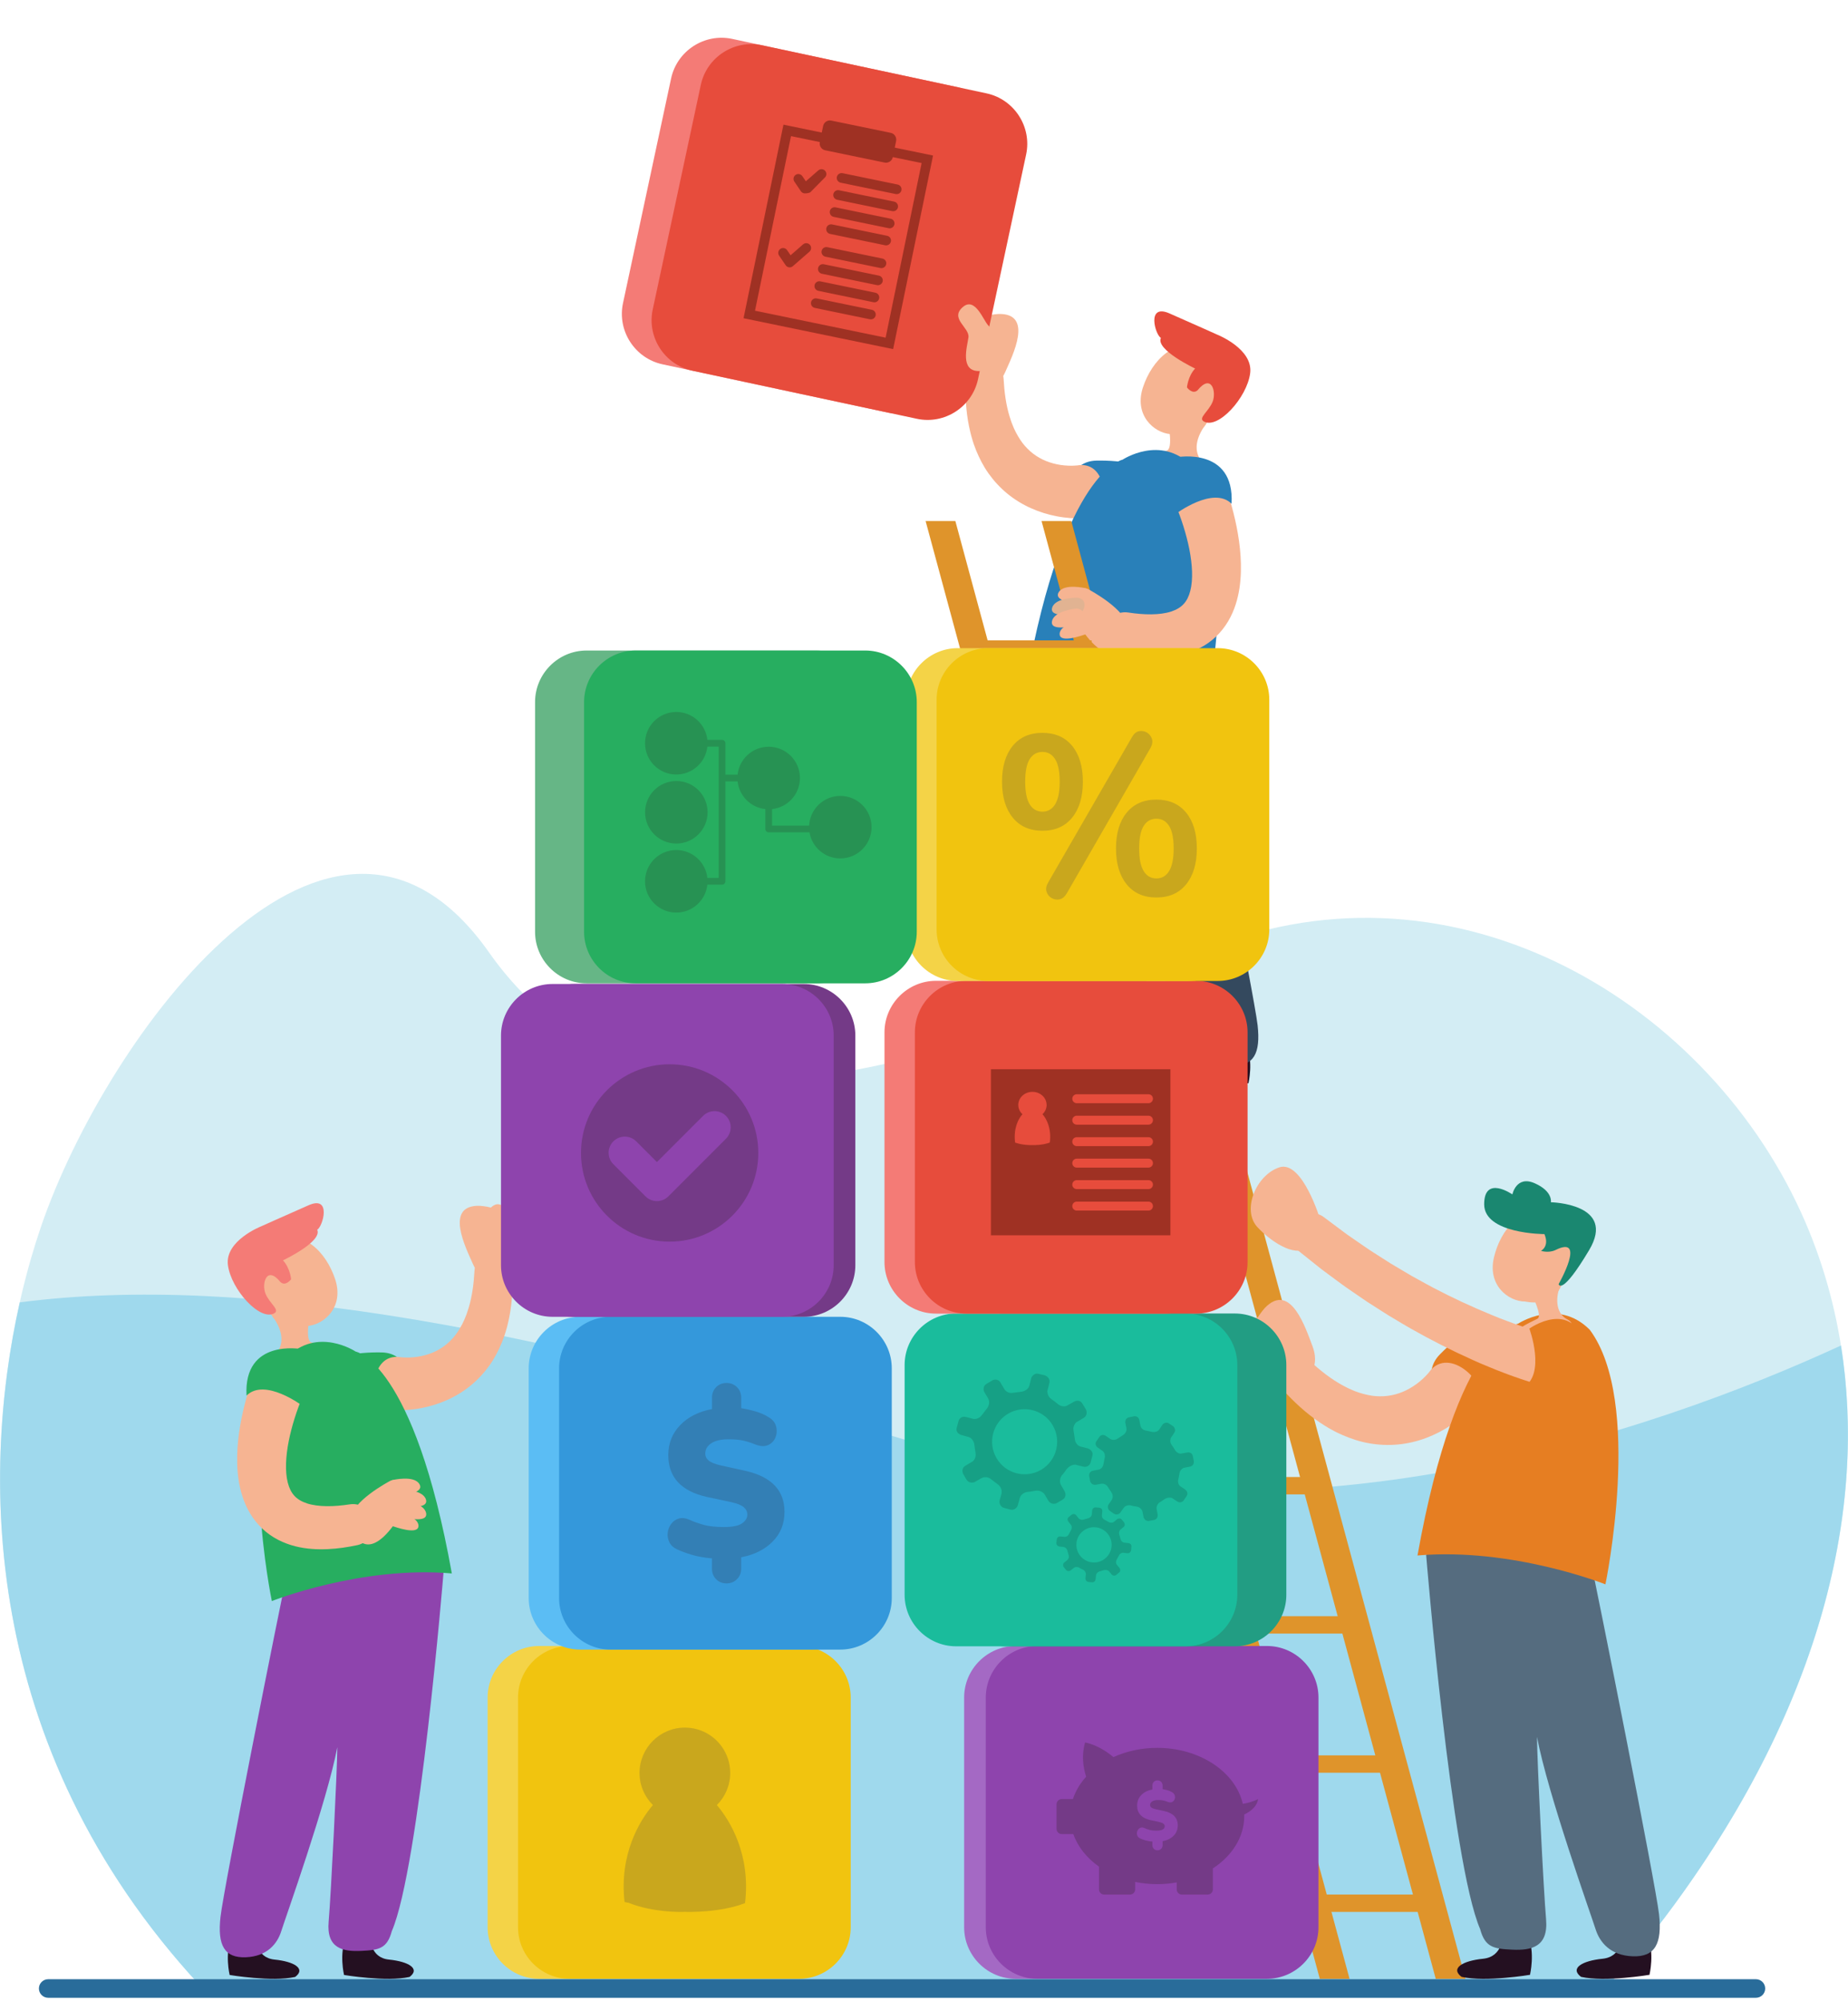 <!-- Generator: Adobe Illustrator 23.0.2, SVG Export Plug-In . SVG Version: 6.00 Build 0)  -->
<svg version="1.1" xmlns="http://www.w3.org/2000/svg" xmlns:xlink="http://www.w3.org/1999/xlink" x="0px" y="0px"
	 viewBox="30 0 796.96 862.52" >
<style type="text/css">
	.st0{fill:#D3EDF4;}
	.st1{fill:#9FD9ED;}
	.st2{fill:#4CA6D8;}
	.st3{fill:#DCEAF1;}
	.st4{fill:#2980B9;}
	.st5{fill:#296C9A;}
	.st6{fill:#16A085;}
	.st7{fill:#F6B492;}
	.st8{fill:#E1B392;}
	.st9{fill:#465252;}
	.st10{fill:#CB851D;}
	.st11{fill:#F39C12;}
	.st12{fill:#ECF0F1;}
	.st13{fill:#E2EAF1;}
	.st14{fill:#BF4133;}
	.st15{fill:#C06D21;}
	.st16{fill:#7E8484;}
	.st17{fill:#1ABC9C;}
	.st18{fill:#E74C3C;}
	.st19{fill:#9B59B6;}
	.st20{fill:#8E44AD;}
	.st21{fill:#CCD0D2;}
	.st22{fill:#31719C;}
	.st23{fill:#6D7B7B;}
	.st24{fill:#7F8C8D;}
	.st25{fill:#C0392B;}
	.st26{fill:#D3E2F0;}
	.st27{fill:#95A5A6;}
	.st28{fill:#C0CCCC;}
	.st29{fill:#34495E;}
	.st30{fill:#423751;}
	.st31{fill:#F4AE4A;}
	.st32{fill:#F1C40F;}
	.st33{fill:#C7DEEB;}
	.st34{fill:#3176A5;}
	.st35{fill:#E8E87D;}
	.st36{fill:#47BF78;}
	.st37{fill:#52DD8B;}
	.st38{fill:#279253;}
	.st39{fill:#D6AF09;}
	.st40{fill:#2ECC71;}
	.st41{fill:#40A362;}
	.st42{fill:#E2E6E8;}
	.st43{fill:#71BFE2;}
	.st44{fill:#D35400;}
	.st45{fill:#229D83;}
	.st46{fill:#241021;}
	.st47{fill:#BDC3C7;}
	.st48{fill:#216087;}
	.st49{fill:#556C7F;}
	.st50{fill:#E6B794;}
	.st51{fill:#283A4C;}
	.st52{fill:#374141;}
	.st53{fill:#1A8770;}
	.st54{fill:#218976;}
	.st55{fill:#CFDDE2;}
	.st56{fill:#758081;}
	.st57{fill:#EAF1F4;}
	.st58{fill:#7D8889;}
	.st59{fill:#CF7C66;}
	.st60{fill:#804A8F;}
	.st61{fill:#7D6DBC;}
	.st62{fill:#C9A71D;}
	.st63{fill:#E8E8E8;}
	.st64{fill:#B2B2B2;}
	.st65{fill:#999999;}
	.st66{opacity:0.8;fill:#EA1337;}
	.st67{opacity:0.5;fill:#EA1337;}
	.st68{fill:#FFFFFF;}
	.st69{fill:#A8A8A8;}
	.st70{fill:#BCBCBC;}
	.st71{fill:#B17DC9;}
	.st72{fill:#636363;}
	.st73{fill:#F9FBFB;}
	.st74{fill:#2ACE6E;}
	.st75{opacity:0.5;}
	.st76{fill:#221E1F;}
	.st77{fill:#C1C1C1;}
	.st78{fill:#27AE60;}
	.st79{fill:#F4D347;}
	.st80{fill:#3B6984;}
	.st81{fill:#506577;}
	.st82{fill:#E67E22;}
	.st83{fill:#3498DB;}
	.st84{fill:#2C81BA;}
	.st85{fill:#1F577A;}
	.st86{fill:#71A8D0;}
	.st87{fill:#36B29A;}
	.st88{fill:#A469C4;}
	.st89{fill:#AE4A1F;}
	.st90{opacity:0.15;}
	.st91{fill:#F4DD7D;}
	.st92{fill:#3B1932;}
	.st93{fill:#E4ECF4;}
	.st94{fill:#DF942B;}
	.st95{fill:#F47B76;}
	.st96{fill:#5BBDF4;}
	.st97{fill:#743A87;}
	.st98{fill:#66B686;}
	.st99{fill:#9F3123;}
	.st100{fill:#337FB5;}
</style>

<g>
	<path class="st0" d="M751.86,821.36c83.05-113.29,90.48-220.64,54.83-298.73c-42.58-93.26-153.3-157.87-260.74-111.61
		c-107.44,46.26-237.18,95.98-305.1-0.5c-67.92-96.47-165,35.97-193.15,118.24c-23.98,70.08-41.61,212.58,73.35,332.31h597.73
		C730.38,848.81,741.43,835.58,751.86,821.36z"/>
	<path class="st1" d="M121.05,861.07h597.73c11.6-12.26,22.65-25.48,33.08-39.71c64.2-87.58,83.2-171.6,72.06-241.31
		c-81.35,37.46-237.05,91.25-389.3,44.95c-170.05-51.71-297.47-76.35-396.09-63.55C21.38,637.52,21.86,757.77,121.05,861.07z"/>
	<path class="st5" d="M787.25,861.24H50.78c-2.21,0-4-1.79-4-4s1.79-4,4-4h736.47c2.21,0,4,1.79,4,4S789.46,861.24,787.25,861.24z"
		/>
	<g>
		<path class="st7" d="M533.62,181.75c0,0,2.63,11.96-0.63,12.57c-3.27,0.61-28.52,1.21-4.41,8.41c24.12,7.2,24.17,0.97,20.56-2.71
			c-3.61-3.67-4.55-8.86-0.09-15.78c3.24-4.08,3.85-8.37-5.25-11.07S531.6,176.24,533.62,181.75z"/>
		<path class="st4" d="M490.51,209.8c0,0,1.71-11.03,12.33-11.23c10.62-0.2,24.82,1.53,26.48,9.57c1.66,8.04-15.06,16.34-25.4,16.47
			C493.57,224.73,490.51,217.97,490.51,209.8z"/>
		<path class="st46" d="M557.51,450.95c-0.68,0-0.17,8.54-8.51,9.37c-8.34,0.84-13.62,3.9-8.85,7.48
			c10.04,2.21,28.26-0.85,28.26-0.85s2.21-9.36-0.85-16C561.76,445.67,557.51,450.95,557.51,450.95z"/>
		<path class="st46" d="M508.17,450.95c-0.68,0-0.17,8.54-8.51,9.37s-13.62,3.9-8.85,7.48c10.04,2.21,28.26-0.85,28.26-0.85
			s2.21-9.36-0.85-16C512.42,445.67,508.17,450.95,508.17,450.95z"/>
		<path class="st29" d="M476.17,293.58c0,0,10.38,126.9,22.29,154.47c2.04,7.49,5.45,8.17,13.28,8.51
			c7.83,0.34,14.98-1.02,13.96-12.6c-1.02-11.57-3.74-66.38-3.74-75.23c4.43,23.49,22.47,73.87,24.17,79.32
			c1.7,5.45,6.13,10.91,15.32,11.26c9.19,0.34,12.26-5.13,10.89-17.38s-25.53-133.79-29.28-150.81
			C512.08,270.01,476.17,293.58,476.17,293.58z"/>
		<path class="st7" d="M495.12,200.55c0.03,0,0.12-0.01,0.11-0.01l-0.04,0.01c-0.03,0.01-0.04,0.01-0.1,0.02l-0.31,0.05
			c-0.23,0.03-0.47,0.06-0.74,0.07c-0.51,0.04-1.06,0.07-1.61,0.08c-1.1,0.01-2.24-0.01-3.35-0.13c-2.25-0.19-4.43-0.67-6.49-1.35
			c-4.13-1.38-7.68-3.72-10.6-7.06c-1.47-1.66-2.71-3.64-3.84-5.76l-0.8-1.64c-0.27-0.55-0.47-1.15-0.71-1.72
			c-0.51-1.14-0.85-2.38-1.26-3.6c-1.52-4.95-2.26-10.44-2.56-16.05l-0.01-0.13c-0.24-4.51-4.09-7.97-8.6-7.73
			c-4.25,0.23-7.57,3.69-7.73,7.86c-0.25,6.6-0.01,13.38,1.41,20.3c0.39,1.73,0.73,3.46,1.28,5.2c0.27,0.87,0.49,1.74,0.81,2.6
			l0.97,2.59c1.42,3.43,3.13,6.84,5.41,10.02c2.26,3.17,4.98,6.12,8.07,8.65c3.09,2.53,6.53,4.63,10.13,6.24
			c3.6,1.61,7.35,2.79,11.14,3.5c1.9,0.38,3.81,0.62,5.76,0.78c0.97,0.08,1.95,0.13,2.97,0.15c0.5,0.01,1.02,0.01,1.55,0l0.83-0.03
			l0.47-0.03l0.25-0.02l0.39-0.04c6.3-0.77,8.7-6.26,7.93-12.56C505.06,204.51,501.42,199.78,495.12,200.55z"/>
		<path class="st4" d="M514.09,198.18c0,0-25.16,4.43-41.5,95.66c39.15-3.4,77.62,11.91,77.62,11.91s15.66-75.36-6.47-105.09
			C530.47,187.29,514.09,198.18,514.09,198.18z"/>
		<path class="st7" d="M460.63,135.35c0,0-9.7,0.45-13.11,5.33c-3.4,4.88-8.41,16.46-1.14,23.43c7.27,6.98,14.08,3.23,17.14-3.74
			C466.59,153.39,475.95,135.01,460.63,135.35z"/>
		<path class="st7" d="M534.78,187.15c0,0,11.03,3.75,15.83-5.22s12.58-27.93-0.7-32.37c-13.28-4.44-23.12,5.7-27.01,17.44
			S527.37,186.53,534.78,187.15z"/>
		<path class="st18" d="M545.39,158.87c0,0-17.14-8.1-14.75-13.21c-2.38-1.19-6.4-14.98,3.7-10.55s20.5,9.11,20.5,9.11
			s15.66,6.13,14.3,16.68c-1.36,10.55-13.96,24.45-20.09,20.73c-2.38-1.5,2.21-4.22,3.91-8.48c1.7-4.26-0.51-12.27-6.47-4.94
			c-2.21,2.05-4.6-1.18-4.6-1.18S542.25,162.29,545.39,158.87z"/>
		<polygon class="st94" points="662,853.07 649.17,853.07 479.17,224.61 492,224.61 		"/>
		<path class="st7" d="M536.92,217.58c0.02,0.04,0.12,0.27,0.19,0.43l0.23,0.55l0.47,1.15c0.31,0.78,0.62,1.58,0.91,2.38
			c0.59,1.61,1.15,3.24,1.66,4.88c1.03,3.28,1.89,6.58,2.54,9.85c0.64,3.26,1.05,6.49,1.15,9.55c0.1,3.05-0.13,5.94-0.75,8.34
			c-0.62,2.42-1.56,4.25-2.83,5.64c-1.26,1.4-3.05,2.5-5.46,3.3c-2.41,0.78-5.37,1.16-8.52,1.19c-3.15,0.04-6.5-0.26-9.89-0.78
			l-0.06-0.01c-4.88-0.75-9.45,2.59-10.21,7.47c-0.73,4.71,2.38,9.13,6.98,10.12c4.07,0.86,8.29,1.52,12.74,1.72
			c4.44,0.2,9.14,0,14.06-1.24c2.46-0.63,4.96-1.53,7.39-2.79c2.43-1.26,4.79-2.9,6.85-4.86c2.07-1.96,3.84-4.22,5.25-6.59
			c1.41-2.37,2.47-4.83,3.26-7.27c1.57-4.89,2.13-9.64,2.26-14.17c0.12-4.54-0.22-8.9-0.8-13.13c-0.59-4.23-1.42-8.34-2.45-12.38
			c-0.51-2.02-1.07-4.02-1.68-6.02c-0.3-1-0.62-2-0.96-3l-0.52-1.52l-0.28-0.78l-0.34-0.89l-0.38-1c-2.26-5.98-7.83-7.2-13.8-4.94
			s-10.1,7.14-7.84,13.11C536.34,216.47,536.63,217.07,536.92,217.58z"/>
		<path class="st4" d="M537.56,197.11c0,0,24.91-4.6,23.56,20.06c-7.85-7.84-24.1,4.39-24.1,4.39S519.59,208.06,537.56,197.11z"/>
		<g>
			<path class="st7" d="M499.44,254.08c0,0,17.14,9.04,16.65,16.61s-6.62,18.35-18.37,2.4C487.6,260.16,494.46,251.35,499.44,254.08
				z"/>
			<path class="st7" d="M498.18,253.59c0,0-9.39-2.28-11.67,1.82s8.36,4.85,10.58,5.11C499.31,260.78,502.9,255.34,498.18,253.59z"
				/>
			<path class="st8" d="M494.75,257.68c0,0-9.66-0.21-11,4.29c-1.34,4.49,9.21,2.94,11.43,2.71
				C497.41,264.46,499.75,258.38,494.75,257.68z"/>
			<path class="st7" d="M494.11,262.35c0,0-9.62,0.9-10.44,5.52c-0.82,4.62,9.48,1.86,11.67,1.38S499.15,262.46,494.11,262.35z"/>
			<path class="st7" d="M496.33,267.31c0,0-9.3,1.8-9.36,5.97c-0.05,4.18,9.62,0.67,11.69,0.02S501.3,266.89,496.33,267.31z"/>
		</g>
		<polygon class="st94" points="612,853.07 599.17,853.07 429.17,224.61 442,224.61 		"/>
		<rect x="594.76" y="816.74" class="st94" width="52.77" height="7.49"/>
		<rect x="578.6" y="756.74" class="st94" width="52.77" height="7.49"/>
		<rect x="561.99" y="696.74" class="st94" width="52.77" height="7.49"/>
		<rect x="545.88" y="636.74" class="st94" width="52.77" height="7.49"/>
		<rect x="530.26" y="576.74" class="st94" width="52.77" height="7.49"/>
		<rect x="514.69" y="516.74" class="st94" width="52.77" height="7.49"/>
		<rect x="497.69" y="456.07" class="st94" width="52.77" height="7.49"/>
		<rect x="481.46" y="396.07" class="st94" width="52.77" height="7.49"/>
		<rect x="463.99" y="336.07" class="st94" width="52.77" height="7.49"/>
		<rect x="447.99" y="276.07" class="st94" width="52.77" height="7.49"/>
	</g>
	<g>
		<path class="st79" d="M262.5,709.59h99.05c12.22,0,22.21,10,22.21,22.21v99.05c0,12.22-10,22.21-22.21,22.21H262.5
			c-12.22,0-22.21-10-22.21-22.21v-99.05C240.29,719.59,250.28,709.59,262.5,709.59z"/>
		<path class="st32" d="M275.61,709.59h99.05c12.22,0,22.21,10,22.21,22.21v99.05c0,12.22-10,22.21-22.21,22.21h-99.05
			c-12.22,0-22.21-10-22.21-22.21v-99.05C253.4,719.59,263.39,709.59,275.61,709.59z"/>
	</g>
	<g>
		<path class="st7" d="M163.82,566.21c0,0-2.63,11.96,0.63,12.57c3.27,0.61,28.52,1.21,4.41,8.41s-24.17,0.97-20.56-2.71
			c3.61-3.67,4.55-8.86,0.09-15.78c-3.24-4.08-3.85-8.37,5.25-11.07C162.74,554.93,165.84,560.71,163.82,566.21z"/>
		<path class="st78" d="M206.93,594.26c0,0-1.71-11.03-12.33-11.23c-10.62-0.2-24.82,1.53-26.48,9.57
			c-1.66,8.04,15.06,16.34,25.4,16.47C203.87,609.2,206.93,602.43,206.93,594.26z"/>
		<path class="st46" d="M139.93,835.41c0.68,0,0.17,8.54,8.51,9.37c8.34,0.84,13.62,3.9,8.85,7.48
			c-10.04,2.21-28.26-0.85-28.26-0.85s-2.21-9.36,0.85-16C135.67,830.14,139.93,835.41,139.93,835.41z"/>
		<path class="st46" d="M189.27,835.41c0.68,0,0.17,8.54,8.51,9.37c8.34,0.84,13.62,3.9,8.85,7.48
			c-10.04,2.21-28.26-0.85-28.26-0.85s-2.21-9.36,0.85-16C185.01,830.14,189.27,835.41,189.27,835.41z"/>
		<path class="st20" d="M221.26,678.05c0,0-10.38,126.9-22.29,154.47c-2.04,7.49-5.45,8.17-13.28,8.51
			c-7.83,0.34-14.98-1.02-13.96-12.6c1.02-11.57,3.74-66.38,3.74-75.23c-4.43,23.49-22.47,73.87-24.17,79.32
			c-1.7,5.45-6.13,10.91-15.32,11.26c-9.19,0.34-12.26-5.13-10.89-17.38c1.36-12.26,25.53-133.79,29.28-150.81
			C185.35,654.48,221.26,678.05,221.26,678.05z"/>
		<path class="st7" d="M202.32,585.02c-0.03,0-0.12-0.01-0.11-0.01l0.04,0.01c0.03,0.01,0.04,0.01,0.1,0.02l0.31,0.04
			c0.23,0.03,0.47,0.06,0.74,0.07c0.51,0.04,1.06,0.07,1.61,0.08c1.1,0.01,2.24-0.01,3.35-0.13c2.25-0.19,4.43-0.67,6.49-1.35
			c4.13-1.38,7.68-3.72,10.6-7.06c1.47-1.66,2.71-3.64,3.84-5.76l0.8-1.64c0.27-0.55,0.47-1.15,0.71-1.72
			c0.51-1.14,0.85-2.38,1.26-3.6c1.52-4.95,2.26-10.44,2.56-16.05l0.01-0.13c0.24-4.51,4.09-7.97,8.6-7.73
			c4.25,0.23,7.57,3.69,7.73,7.86c0.25,6.6,0.01,13.38-1.41,20.3c-0.39,1.73-0.73,3.46-1.28,5.2c-0.27,0.87-0.49,1.74-0.81,2.6
			l-0.97,2.59c-1.42,3.43-3.13,6.84-5.41,10.02c-2.26,3.17-4.98,6.12-8.07,8.65c-3.09,2.53-6.53,4.63-10.13,6.24
			c-3.6,1.61-7.35,2.79-11.14,3.5c-1.9,0.38-3.81,0.62-5.76,0.78c-0.97,0.08-1.95,0.13-2.97,0.15c-0.5,0.01-1.02,0.01-1.55,0
			l-0.83-0.03l-0.47-0.03l-0.25-0.02l-0.39-0.04c-6.3-0.77-8.7-6.26-7.93-12.56C192.38,588.98,196.02,584.25,202.32,585.02z"/>
		<path class="st78" d="M183.35,582.65c0,0,25.16,4.43,41.5,95.66c-39.15-3.4-77.62,11.91-77.62,11.91s-15.66-75.36,6.47-105.09
			C166.97,571.75,183.35,582.65,183.35,582.65z"/>
		<path class="st7" d="M160.51,602.05c-0.02,0.04-0.12,0.27-0.19,0.43l-0.23,0.55l-0.47,1.15c-0.31,0.78-0.62,1.58-0.91,2.38
			c-0.59,1.61-1.15,3.24-1.66,4.88c-1.03,3.28-1.89,6.58-2.54,9.85c-0.64,3.26-1.05,6.49-1.15,9.55c-0.1,3.05,0.13,5.94,0.75,8.34
			c0.62,2.42,1.56,4.25,2.83,5.64c1.26,1.4,3.05,2.5,5.46,3.3c2.41,0.78,5.37,1.16,8.52,1.19c3.15,0.04,6.5-0.26,9.89-0.78
			l0.06-0.01c4.88-0.75,9.45,2.59,10.21,7.47c0.73,4.71-2.38,9.13-6.98,10.12c-4.07,0.86-8.29,1.52-12.74,1.72
			c-4.44,0.2-9.14,0-14.06-1.24c-2.46-0.63-4.96-1.53-7.39-2.79c-2.43-1.26-4.79-2.9-6.85-4.86c-2.07-1.96-3.84-4.22-5.25-6.59
			c-1.41-2.37-2.47-4.83-3.26-7.27c-1.57-4.89-2.13-9.64-2.26-14.17c-0.12-4.54,0.22-8.9,0.8-13.13c0.59-4.23,1.42-8.34,2.45-12.38
			c0.51-2.02,1.07-4.02,1.68-6.02c0.3-1,0.62-2,0.96-3l0.52-1.52l0.28-0.78l0.34-0.89l0.38-1c2.26-5.98,7.83-7.2,13.8-4.94
			c5.98,2.26,10.1,7.14,7.84,13.11C161.09,600.94,160.8,601.54,160.51,602.05z"/>
		<path class="st78" d="M159.88,581.58c0,0-24.91-4.6-23.56,20.06c7.85-7.84,24.1,4.39,24.1,4.39S177.84,592.53,159.88,581.58z"/>
		<path class="st7" d="M236.81,519.82c0,0,9.7,0.45,13.11,5.33c3.4,4.88,8.41,16.46,1.14,23.43c-7.27,6.98-14.08,3.23-17.14-3.74
			S221.49,519.48,236.81,519.82z"/>
		<g>
			<g>
				<path class="st7" d="M198,638.55c0,0-17.14,9.04-16.65,16.61c0.49,7.57,6.62,18.35,18.37,2.4
					C209.83,644.63,202.98,635.82,198,638.55z"/>
				<path class="st7" d="M199.26,638.06c0,0,9.39-2.28,11.67,1.82c2.28,4.1-8.36,4.85-10.58,5.11
					C198.13,645.25,194.54,639.81,199.26,638.06z"/>
				<path class="st7" d="M202.69,642.15c0,0,9.66-0.21,11,4.29c1.34,4.49-9.21,2.94-11.43,2.71
					C200.03,648.93,197.69,642.85,202.69,642.15z"/>
				<path class="st7" d="M203.33,646.81c0,0,9.62,0.9,10.44,5.52s-9.48,1.86-11.67,1.38C199.91,653.24,198.29,646.93,203.33,646.81z
					"/>
				<path class="st7" d="M201.11,651.77c0,0,9.3,1.8,9.36,5.97s-9.62,0.67-11.69,0.02C196.71,657.12,196.14,651.36,201.11,651.77z"
					/>
			</g>
		</g>
		<path class="st7" d="M162.66,571.62c0,0-11.03,3.75-15.83-5.22c-4.8-8.97-12.58-27.93,0.7-32.37c13.28-4.44,23.12,5.7,27.01,17.44
			C178.44,563.21,170.07,571,162.66,571.62z"/>
		<path class="st95" d="M152.04,543.34c0,0,17.14-8.1,14.75-13.21c2.38-1.19,6.4-14.98-3.7-10.55s-20.5,9.11-20.5,9.11
			s-15.66,6.13-14.3,16.68c1.36,10.55,13.96,24.45,20.09,20.73c2.38-1.5-2.21-4.22-3.91-8.48s0.51-12.27,6.47-4.94
			c2.21,2.05,4.6-1.18,4.6-1.18S155.18,546.76,152.04,543.34z"/>
		<path class="st7" d="M236.47,528.1c2.01-2.14,5.56-12.2,10.73-7.88c6.06,5.07-2.96,8.92-2.3,13.24c0.66,4.32,3.6,14.38-4.41,14.46
			C232.49,548,229.17,535.85,236.47,528.1z"/>
	</g>
	<g>
		<g>
			<path class="st82" d="M650,601.32c0,0-6.82-9.45,0.92-17.4c7.75-7.94,19.57-17.07,26.7-12.31c7.13,4.76,0.79,23.2-6.8,30.88
				C663.23,610.17,655.99,607.39,650,601.32z"/>
			<path class="st7" d="M646.64,591.07c0.02-0.03,0.08-0.09,0.08-0.08l-0.02,0.04c-0.02,0.03-0.02,0.04-0.06,0.09l-0.2,0.26
				c-0.15,0.19-0.31,0.39-0.49,0.6c-0.35,0.41-0.74,0.83-1.14,1.24c-0.81,0.82-1.67,1.63-2.58,2.37c-1.81,1.51-3.78,2.75-5.81,3.76
				c-4.08,2-8.44,2.87-13.06,2.53c-2.31-0.16-4.68-0.72-7.08-1.46l-1.8-0.63c-0.6-0.21-1.19-0.51-1.79-0.76
				c-1.21-0.47-2.38-1.15-3.58-1.76c-4.76-2.56-9.34-6.1-13.68-10.05l-0.1-0.09c-3.49-3.17-8.89-2.92-12.06,0.56
				c-2.99,3.28-2.91,8.29,0.02,11.51c4.66,5.08,9.81,9.95,15.94,14.06c1.56,1,3.08,2.04,4.77,2.92c0.83,0.45,1.64,0.93,2.51,1.34
				l2.62,1.21c3.57,1.51,7.35,2.79,11.37,3.48c4.01,0.7,8.19,0.9,12.34,0.51c4.15-0.38,8.25-1.35,12.11-2.79
				c3.86-1.45,7.5-3.32,10.85-5.58c1.69-1.11,3.29-2.34,4.86-3.65c0.78-0.66,1.55-1.34,2.32-2.07c0.38-0.36,0.77-0.74,1.16-1.14
				l0.6-0.63l0.33-0.36l0.17-0.19l0.26-0.31c4.12-5.2,1.87-11.03-3.33-15.15S650.76,585.87,646.64,591.07z"/>
			<path class="st7" d="M575.5,563.82c0,0-6.88,7.45-5.83,13.58c1.05,6.12,5.82,18.4,16.34,18.25c10.52-0.15,12.84-7.92,9.99-15.36
				S586.63,552.33,575.5,563.82z"/>
			<path class="st7" d="M581.82,569.73c-3.06-0.11-13.08-4.99-13.75,2.02c-0.79,8.22,8.75,4.46,11.43,8.15
				c2.68,3.7,7.87,13.33,13.88,7.51S592.94,570.13,581.82,569.73z"/>
		</g>
		<path class="st46" d="M729.97,834.63c-0.71,0-0.18,8.91-8.89,9.79c-8.71,0.88-14.22,4.07-9.24,7.81
			c10.49,2.31,29.51-0.89,29.51-0.89s2.31-9.78-0.89-16.71C734.41,829.12,729.97,834.63,729.97,834.63z"/>
		<path class="st46" d="M678.44,834.63c-0.71,0-0.18,8.91-8.89,9.79c-8.71,0.88-14.22,4.07-9.24,7.81
			c10.49,2.31,29.51-0.89,29.51-0.89s2.31-9.78-0.89-16.71C682.89,829.12,678.44,834.63,678.44,834.63z"/>
		<path class="st49" d="M645.03,670.3c0,0,10.84,132.52,23.28,161.31c2.13,7.82,5.69,8.53,13.86,8.89
			c8.18,0.36,15.64-1.07,14.58-13.15c-1.07-12.09-3.91-69.32-3.91-78.57c4.62,24.53,23.46,77.14,25.24,82.83s6.4,11.4,16,11.75
			c9.6,0.36,12.8-5.35,11.38-18.15s-26.66-139.71-30.57-157.49C682.53,645.68,645.03,670.3,645.03,670.3z"/>
		<path class="st82" d="M684.63,570.67c0,0-26.27,4.62-43.33,99.9c40.88-3.55,81.05,12.44,81.05,12.44s16.35-78.7-6.75-109.74
			C701.73,559.3,684.63,570.67,684.63,570.67z"/>
		<path class="st7" d="M690.71,558.35c0,0,4.54,8.89,2.38,10.12c-2.16,1.24-16.29,6.96-1.09,6.34c18.6-0.76,17.15-4.33,13.76-6.12
			c-3.39-1.79-5.17-6.16-3.63-12.28c1.34-3.75,0.78-7.02-6.24-6.77C688.86,549.89,688.02,554.84,690.71,558.35z"/>
		<path class="st7" d="M687.83,561.09c0,0,11.3,2.81,15.33-6.53c4.03-9.34,10.19-28.89-3.42-32.2
			c-13.61-3.31-22.56,7.62-25.45,19.64C671.4,554.02,680.4,561.09,687.83,561.09z"/>
		<path class="st53" d="M696.04,532.02c0,0-25.95-0.02-25.98-12.82c-0.03-12.79,12.16-4.29,12.16-4.29s1.69-8.31,9.63-4.81
			c7.94,3.5,6.98,8.19,6.98,8.19s28.48,0.54,16.48,20.66c-12,20.12-13.14,14.63-13.14,14.63s12.3-21.57-1.54-14.61
			c-2.9,1.29-6.07,0.27-6.07,0.27S698.33,537.37,696.04,532.02z"/>
		<path class="st7" d="M693.64,596.89c-0.86-0.22-1.42-0.39-2.09-0.59c-0.67-0.19-1.26-0.38-1.89-0.58
			c-1.26-0.38-2.46-0.79-3.67-1.2c-1.22-0.4-2.41-0.83-3.6-1.26c-1.19-0.43-2.39-0.84-3.55-1.31c-2.35-0.9-4.7-1.8-6.99-2.78
			l-3.46-1.44l-3.42-1.52c-9.1-4.08-17.96-8.58-26.58-13.47c-2.16-1.21-4.27-2.51-6.4-3.77l-3.19-1.9l-3.13-1.99l-6.25-3.99
			l-6.11-4.19c-4.12-2.74-8.01-5.78-12-8.69c-2.01-1.44-3.88-3.05-5.83-4.57l-5.78-4.62c-3.92-3.14-2.73-7.57,0.41-11.49
			c3.07-3.84,6.78-5.81,10.69-2.9l0.29,0.22l5.62,4.19c1.89,1.37,3.7,2.84,5.65,4.13c3.86,2.62,7.62,5.38,11.6,7.83l5.89,3.76
			l6.01,3.56l3.01,1.78l3.06,1.68c2.04,1.11,4.06,2.27,6.12,3.34c8.23,4.32,16.65,8.24,25.2,11.74l3.21,1.31l3.23,1.22
			c2.15,0.84,4.31,1.58,6.47,2.33c1.08,0.39,2.16,0.72,3.24,1.07c1.08,0.35,2.16,0.7,3.24,1.01c1.08,0.32,2.16,0.65,3.21,0.93
			c0.52,0.14,1.08,0.3,1.57,0.42l1.39,0.34l0.23,0.06c5.9,1.45,7.67,6.13,6.22,12.03c-1.45,5.9-5.58,10.79-11.48,9.33L693.64,596.89
			z"/>
		<path class="st82" d="M713.85,580.62c0,0-2.84,26.3-27.12,17.57c10.19-5.51,2.82-25.43,2.82-25.43S708.26,559.37,713.85,580.62z"
			/>
		<path class="st7" d="M599.53,526.32c0,0-7.81-26.48-17.89-23.05s-16.19,18.51-9.32,25.81c6.87,7.3,17.69,13.59,22.26,7.91
			C599.15,531.31,599.53,526.32,599.53,526.32z"/>
	</g>
	<g>
		<path class="st88" d="M468,709.59h99.05c12.22,0,22.21,10,22.21,22.21v99.05c0,12.22-10,22.21-22.21,22.21H468
			c-12.22,0-22.21-10-22.21-22.21v-99.05C445.79,719.59,455.78,709.59,468,709.59z"/>
		<path class="st20" d="M477.34,709.59h99.05c12.22,0,22.21,10,22.21,22.21v99.05c0,12.22-10,22.21-22.21,22.21h-99.05
			c-12.22,0-22.21-10-22.21-22.21v-99.05C455.13,719.59,465.12,709.59,477.34,709.59z"/>
	</g>
	<g>
		<path class="st45" d="M562.53,566.25h-99.05c-12.22,0-22.21,10-22.21,22.21v99.05c0,12.22,10,22.21,22.21,22.21h99.05
			c12.22,0,22.21-10,22.21-22.21v-99.05C584.74,576.24,574.74,566.25,562.53,566.25z"/>
		<path class="st17" d="M541.38,566.25h-99.05c-12.22,0-22.21,10-22.21,22.21l0,99.05c0,12.22,10,22.21,22.21,22.21h99.05
			c12.22,0,22.21-10,22.21-22.21v-99.05C563.59,576.24,553.6,566.25,541.38,566.25z"/>
	</g>
	<g>
		<path class="st96" d="M280.21,567.67h99.05c12.22,0,22.21,10,22.21,22.21v99.05c0,12.22-10,22.21-22.21,22.21h-99.05
			c-12.22,0-22.21-10-22.21-22.21v-99.05C257.99,577.67,267.99,567.67,280.21,567.67z"/>
		<path class="st83" d="M293.32,567.67h99.05c12.22,0,22.21,10,22.21,22.21v99.05c0,12.22-10,22.21-22.21,22.21h-99.05
			c-12.22,0-22.21-10-22.21-22.21v-99.05C271.1,577.67,281.1,567.67,293.32,567.67z"/>
	</g>
	<g>
		<path class="st95" d="M433.65,422.83h99.05c12.22,0,22.21,10,22.21,22.21v99.05c0,12.22-10,22.21-22.21,22.21h-99.05
			c-12.22,0-22.21-10-22.21-22.21v-99.05C411.44,432.83,421.43,422.83,433.65,422.83z"/>
		<path class="st18" d="M446.76,422.83h99.05c12.22,0,22.21,10,22.21,22.21v99.05c0,12.22-10,22.21-22.21,22.21h-99.05
			c-12.22,0-22.21-10-22.21-22.21v-99.05C424.55,432.83,434.54,422.83,446.76,422.83z"/>
	</g>
	<g>
		<path class="st97" d="M376.66,424.2h-99.05c-12.22,0-22.21,10-22.21,22.21v99.05c0,12.22,10,22.21,22.21,22.21h99.05
			c12.22,0,22.21-10,22.21-22.21v-99.05C398.87,434.19,388.88,424.2,376.66,424.2z"/>
		<path class="st20" d="M367.32,424.2h-99.05c-12.22,0-22.21,10-22.21,22.21v99.05c0,12.22,10,22.21,22.21,22.21h99.05
			c12.22,0,22.21-10,22.21-22.21v-99.05C389.53,434.19,379.54,424.2,367.32,424.2z"/>
	</g>
	<g>
		<path class="st79" d="M443.02,279.42h99.05c12.22,0,22.21,10,22.21,22.21v99.05c0,12.22-10,22.21-22.21,22.21h-99.05
			c-12.22,0-22.21-10-22.21-22.21v-99.05C420.81,289.42,430.8,279.42,443.02,279.42z"/>
		<path class="st32" d="M456.13,279.42h99.05c12.22,0,22.21,10,22.21,22.21v99.05c0,12.22-10,22.21-22.21,22.21h-99.05
			c-12.22,0-22.21-10-22.21-22.21v-99.05C433.92,289.42,443.91,279.42,456.13,279.42z"/>
	</g>
	<g>
		<path class="st98" d="M282.96,423.91h99.05c12.22,0,22.21-10,22.21-22.21v-99.05c0-12.22-10-22.21-22.21-22.21h-99.05
			c-12.22,0-22.21,10-22.21,22.21v99.05C260.74,413.92,270.74,423.91,282.96,423.91z"/>
		<path class="st78" d="M304.1,423.91h99.05c12.22,0,22.21-10,22.21-22.21v-99.05c0-12.22-10-22.21-22.21-22.21H304.1
			c-12.22,0-22.21,10-22.21,22.21v99.05C281.89,413.92,291.89,423.91,304.1,423.91z"/>
	</g>
	<g>
		<path class="st95" d="M345.78,16.77l96.85,20.74c11.95,2.56,19.63,14.43,17.07,26.37l-20.74,96.85
			c-2.56,11.95-14.43,19.63-26.37,17.07l-96.85-20.74c-11.95-2.56-19.63-14.43-17.07-26.37l20.74-96.85
			C321.97,21.89,333.83,14.21,345.78,16.77z"/>
		<path class="st18" d="M358.6,19.51l96.85,20.74c11.95,2.56,19.63,14.43,17.07,26.37l-20.74,96.85
			c-2.56,11.95-14.43,19.63-26.37,17.07l-96.85-20.74c-11.95-2.56-19.63-14.43-17.07-26.37l20.74-96.85
			C334.79,24.64,346.65,16.95,358.6,19.51z"/>
	</g>
	<path class="st7" d="M456.07,140.15c-2.01-2.14-5.56-12.2-10.73-7.88c-6.06,5.07,2.96,8.92,2.3,13.24
		c-0.66,4.32-3.6,14.38,4.41,14.46C460.05,160.05,463.37,147.9,456.07,140.15z"/>
	<path class="st97" d="M318.79,458.81c-21.11,0-38.23,17.12-38.23,38.23s17.12,38.23,38.23,38.23c21.11,0,38.23-17.12,38.23-38.23
		S339.91,458.81,318.79,458.81z M343.07,490.91l-24.84,24.84c-2.72,2.72-7.14,2.72-9.86,0l-13.86-13.86c-2.72-2.72-2.72-7.14,0-9.86
		c2.72-2.72,7.14-2.72,9.86,0l8.93,8.93l19.91-19.91c2.72-2.72,7.14-2.72,9.86,0C345.8,483.77,345.8,488.18,343.07,490.91z"/>
	<g>
		<g>
			<path class="st6" d="M544.86,629.93c0,0-0.1-0.5-0.46-2.24c-0.36-1.75-2.14-1.56-2.14-1.56s-1.98,0.33-2.92,0.5
				c-0.94,0.16-2.08-0.67-2.4-1.19c-0.58-1-1.3-2.04-1.74-2.66c-0.88-1.26-0.32-2.81-0.32-2.81s1.11-1.62,1.53-2.31
				c1.06-1.56-0.53-2.84-0.53-2.84s-1.22-0.78-1.84-1.21c-1.37-0.89-2.65,0.47-2.65,0.47s-0.66,1.03-1.51,2.26
				c-0.91,1.28-2.88,0.99-2.88,0.99c-0.36-0.07-2.12-0.49-3.34-0.73c-1.5-0.44-1.83-1.91-1.83-1.91s-0.35-1.9-0.5-2.58
				c-0.42-1.78-2.17-1.56-2.17-1.56s-1.41,0.27-2.25,0.45c-1.86,0.4-1.62,2.23-1.62,2.23s0.22,1.21,0.48,2.4
				c0.27,1.55-0.74,2.52-1.21,2.88c-0.47,0.36-1.71,1.07-2.52,1.64c-1.27,0.92-2.69,0.52-3.06,0.29c-0.36-0.23-1.53-1.04-2.1-1.42
				c-1.46-0.94-2.49,0.03-2.71,0.36c-0.22,0.33-0.86,1.24-1.47,2.14c-0.66,1.14,0.27,2.2,0.57,2.41c0.38,0.32,1.47,1.03,2.24,1.58
				c1.24,0.94,0.97,2.68,0.97,2.68s-0.35,1.55-0.61,3.03c-0.33,1.89-1.87,2.29-1.87,2.29s-0.84,0.16-2.68,0.53
				c-1.83,0.37-1.61,2.24-1.61,2.24s0.19,0.98,0.41,2.19c0.49,1.84,2.34,1.63,2.34,1.63s0.79-0.15,2.3-0.43
				c1.52-0.28,2.52,0.63,2.86,1.11c0.34,0.51,1.06,1.67,1.73,2.64c0.91,1.49,0.37,2.63,0.23,2.93c-0.11,0.34-0.81,1.21-1.44,2.14
				c-0.85,1.25,0.04,2.46,0.18,2.59c0.22,0.2,1.08,0.83,2.05,1.46c1.35,0.9,2.58-0.15,2.72-0.37c0.23-0.29,1.09-1.55,1.58-2.22
				c0.8-1.09,2.4-1.1,2.75-1.01c0.43,0.13,1.96,0.47,3.09,0.61c1.61,0.41,2.15,1.89,2.15,1.89s0.28,1.38,0.51,2.62
				c0.49,1.75,2.17,1.64,2.17,1.64s0.83-0.15,2.33-0.44c1.89-0.39,1.57-2.4,1.57-2.4s-0.33-1.7-0.46-2.49
				c-0.18-1.28,0.89-2.41,1.17-2.61c0.15-0.05,1.39-0.79,2.23-1.45c1.81-1.17,3.33-0.48,3.33-0.48s1.01,0.69,2.08,1.39
				c1.65,1.13,2.78-0.26,2.78-0.26s0.94-1.36,1.43-2.11c0.91-1.49-0.65-2.68-0.65-2.68s-1.22-0.81-2.11-1.43
				c-1.1-0.76-1.02-2.34-0.97-2.57c0.08-0.29,0.48-2.22,0.63-3.2c0.25-1.52,1.73-2.17,1.73-2.17s0.96-0.19,2.79-0.54
				C545.05,631.87,544.86,629.93,544.86,629.93z"/>
			<path class="st6" d="M498.34,607.67c0,0-0.34-0.58-1.55-2.57c-1.21-2-3.32-0.99-3.32-0.99s-2.29,1.28-3.38,1.89
				c-1.1,0.61-2.86,0.09-3.49-0.41c-1.15-0.98-2.5-1.95-3.31-2.52c-1.64-1.17-1.63-3.34-1.63-3.34s0.67-2.49,0.87-3.52
				c0.62-2.4-1.9-3.28-1.9-3.28s-1.85-0.43-2.81-0.68c-2.09-0.5-3.07,1.74-3.07,1.74s-0.36,1.57-0.87,3.46
				c-0.56,1.99-3.13,2.49-3.13,2.49c-0.47,0.08-2.83,0.33-4.45,0.56c-2.05,0.13-3.11-1.56-3.11-1.56s-1.27-2.18-1.75-2.96
				c-1.3-2.01-3.37-0.97-3.37-0.97s-1.63,0.96-2.59,1.55c-2.12,1.31-1.03,3.47-1.03,3.47s0.8,1.4,1.64,2.75
				c1.01,1.8,0.19,3.43-0.23,4.09c-0.43,0.66-1.64,2.07-2.4,3.13c-1.16,1.7-3.1,1.83-3.65,1.7c-0.55-0.13-2.34-0.6-3.22-0.83
				c-2.22-0.52-3.06,1.13-3.19,1.63c-0.13,0.51-0.52,1.91-0.88,3.3c-0.31,1.7,1.3,2.59,1.77,2.73c0.61,0.23,2.27,0.63,3.46,0.97
				c1.94,0.62,2.38,2.89,2.38,2.89s0.25,2.07,0.58,4.01c0.42,2.48-1.3,3.65-1.3,3.65s-0.97,0.57-3.07,1.83c-2.1,1.26-1,3.48-1,3.48
				s0.66,1.12,1.46,2.52c1.41,2.06,3.61,0.99,3.61,0.99s0.9-0.53,2.66-1.54c1.75-1.01,3.39-0.33,4.02,0.12
				c0.64,0.48,2.04,1.59,3.3,2.5c1.77,1.44,1.62,3.09,1.58,3.52c0.01,0.47-0.47,1.85-0.85,3.27c-0.5,1.92,1.12,3.02,1.37,3.12
				c0.36,0.15,1.7,0.55,3.17,0.91c2.07,0.52,3.13-1.32,3.2-1.66c0.16-0.46,0.66-2.4,0.98-3.44c0.51-1.7,2.48-2.41,2.95-2.46
				c0.59-0.03,2.63-0.29,4.09-0.6c2.16-0.19,3.49,1.4,3.49,1.4s0.95,1.58,1.78,3.02c1.37,1.94,3.4,1.06,3.4,1.06
				s0.97-0.55,2.69-1.57c2.16-1.32,0.88-3.65,0.88-3.65s-1.15-1.96-1.66-2.88c-0.78-1.5,0.04-3.38,0.31-3.74
				c0.16-0.13,1.37-1.58,2.12-2.77c1.73-2.24,3.9-2.06,3.9-2.06s1.56,0.4,3.18,0.8c2.53,0.68,3.32-1.55,3.32-1.55
				s0.56-2.09,0.84-3.23c0.47-2.24-1.99-3.03-1.99-3.03s-1.86-0.46-3.23-0.83c-1.69-0.46-2.29-2.44-2.33-2.76
				c-0.03-0.39-0.39-2.95-0.63-4.23c-0.36-1.99,1.19-3.44,1.19-3.44s1.11-0.65,3.21-1.9C499.42,609.98,498.34,607.67,498.34,607.67z
				 M479,633.62c-6.68,3.93-15.27,1.71-19.21-4.97c-3.93-6.68-1.71-15.27,4.97-19.21c6.67-3.93,15.27-1.71,19.21,4.97
				C487.9,621.09,485.67,629.69,479,633.62z"/>
			<path class="st6" d="M517.8,668.37c0,0,0.03-0.36,0.14-1.62c0.11-1.26-1.14-1.49-1.14-1.49s-1.41-0.17-2.09-0.25
				c-0.68-0.08-1.28-0.87-1.4-1.3c-0.19-0.8-0.47-1.65-0.64-2.16c-0.34-1.03,0.35-1.98,0.35-1.98s1.09-0.87,1.51-1.26
				c1.04-0.85,0.22-2.04,0.22-2.04s-0.67-0.78-1.01-1.19c-0.75-0.89-1.9-0.22-1.9-0.22s-0.66,0.57-1.49,1.24
				c-0.88,0.69-2.16,0.09-2.16,0.09c-0.23-0.12-1.34-0.76-2.13-1.18c-0.94-0.6-0.86-1.67-0.86-1.67s0.15-1.36,0.18-1.85
				c0.08-1.3-1.16-1.5-1.16-1.5s-1.02-0.1-1.63-0.15c-1.35-0.1-1.56,1.19-1.56,1.19s-0.1,0.87-0.16,1.73
				c-0.13,1.11-1.01,1.56-1.41,1.71c-0.4,0.15-1.38,0.39-2.05,0.6c-1.05,0.37-1.94-0.19-2.14-0.42c-0.2-0.23-0.83-1.01-1.14-1.39
				c-0.81-0.94-1.7-0.48-1.92-0.31c-0.22,0.18-0.84,0.67-1.44,1.16c-0.68,0.64-0.26,1.55-0.1,1.76c0.19,0.3,0.79,1,1.2,1.53
				c0.65,0.89,0.12,2.02,0.12,2.02s-0.55,0.99-1.03,1.94c-0.61,1.22-1.74,1.18-1.74,1.18s-0.61-0.06-1.93-0.18
				c-1.32-0.12-1.55,1.2-1.55,1.2s-0.07,0.7-0.17,1.57c-0.04,1.35,1.26,1.58,1.26,1.58s0.56,0.05,1.66,0.17
				c1.09,0.12,1.59,0.94,1.72,1.33c0.13,0.41,0.39,1.35,0.64,2.15c0.32,1.19-0.28,1.87-0.43,2.04c-0.15,0.21-0.8,0.66-1.42,1.16
				c-0.83,0.68-0.47,1.68-0.4,1.8c0.11,0.18,0.57,0.79,1.1,1.41c0.74,0.89,1.79,0.42,1.93,0.3c0.22-0.15,1.06-0.84,1.52-1.19
				c0.77-0.58,1.86-0.26,2.08-0.14c0.27,0.17,1.24,0.72,1.98,1.04c1.01,0.61,1.08,1.73,1.08,1.73s-0.09,0.99-0.19,1.89
				c-0.02,1.29,1.15,1.55,1.15,1.55s0.6,0.07,1.68,0.18c1.37,0.11,1.55-1.32,1.55-1.32s0.12-1.23,0.19-1.79
				c0.14-0.91,1.1-1.47,1.33-1.54c0.11-0.01,1.11-0.26,1.82-0.54c1.47-0.42,2.36,0.34,2.36,0.34s0.55,0.67,1.14,1.37
				c0.89,1.11,1.95,0.38,1.95,0.38s0.91-0.74,1.4-1.15c0.93-0.83,0.1-1.96,0.1-1.96s-0.67-0.8-1.15-1.4
				c-0.59-0.74-0.22-1.8-0.14-1.95c0.11-0.18,0.77-1.41,1.08-2.05c0.48-0.98,1.62-1.13,1.62-1.13s0.69,0.07,2.01,0.2
				C517.54,669.73,517.8,668.37,517.8,668.37z M501.05,673.54c-4.18-0.41-7.23-4.14-6.82-8.31c0.41-4.18,4.13-7.23,8.31-6.81
				c4.18,0.41,7.23,4.13,6.82,8.31C508.94,670.9,505.22,673.96,501.05,673.54z"/>
		</g>
	</g>
	<g>
		<path class="st38" d="M321.67,363.65c7.44,0,13.48-6.03,13.48-13.48c0-7.44-6.03-13.48-13.48-13.48
			c-7.44,0-13.48,6.03-13.48,13.48C308.19,357.62,314.22,363.65,321.67,363.65z"/>
		<path class="st38" d="M392.39,343.12c-7.22,0-13.1,5.69-13.45,12.82h-15.99v-7.14c6.76-0.72,12.03-6.44,12.03-13.4
			c0-7.44-6.03-13.48-13.48-13.48c-6.96,0-12.68,5.27-13.4,12.03h-5.26v-13.54c0-0.8-0.65-1.45-1.45-1.45h-6.34
			c-0.72-6.76-6.44-12.03-13.4-12.03c-7.44,0-13.48,6.03-13.48,13.48s6.03,13.48,13.48,13.48c6.96,0,12.68-5.27,13.4-12.03h4.89
			v56.62h-4.89c-0.72-6.76-6.44-12.03-13.4-12.03c-7.44,0-13.48,6.03-13.48,13.48s6.03,13.48,13.48,13.48
			c6.96,0,12.68-5.27,13.4-12.03h6.34c0.8,0,1.45-0.65,1.45-1.45v-43.08h5.26c0.67,6.29,5.66,11.28,11.95,11.95v8.58
			c0,0.8,0.65,1.45,1.45,1.45h17.6c1.07,6.38,6.6,11.24,13.28,11.24c7.44,0,13.48-6.03,13.48-13.48S399.83,343.12,392.39,343.12z"/>
	</g>
	<g>
		<path class="st62" d="M479.56,358.13c-5.48,0-9.76-1.89-12.83-5.68c-3.07-3.78-4.6-8.94-4.6-15.47c0-6.53,1.53-11.67,4.6-15.42
			c3.07-3.75,7.34-5.63,12.83-5.63c5.48,0,9.76,1.88,12.83,5.63c3.07,3.75,4.6,8.89,4.6,15.42c0,6.53-1.53,11.68-4.6,15.47
			C489.32,356.24,485.04,358.13,479.56,358.13z M479.56,349.9c2.35,0,4.18-1.06,5.48-3.18c1.3-2.12,1.96-5.37,1.96-9.74
			c0-4.37-0.65-7.6-1.96-9.69c-1.31-2.09-3.13-3.13-5.48-3.13c-2.35,0-4.18,1.03-5.48,3.08c-1.31,2.06-1.96,5.3-1.96,9.74
			c0,4.44,0.65,7.7,1.96,9.79C475.38,348.86,477.21,349.9,479.56,349.9z M490.04,385.15c-0.85,1.43-1.88,2.28-3.08,2.55
			c-1.21,0.26-2.35,0.08-3.43-0.54c-1.08-0.62-1.81-1.53-2.2-2.74c-0.39-1.21-0.16-2.53,0.69-3.96l36.13-62.66
			c0.85-1.5,1.88-2.37,3.08-2.59c1.21-0.23,2.33-0.03,3.38,0.59c1.04,0.62,1.76,1.52,2.15,2.69c0.39,1.17,0.2,2.48-0.59,3.92
			L490.04,385.15z M528.71,386.91c-5.48,0-9.76-1.89-12.83-5.68c-3.07-3.78-4.6-8.94-4.6-15.47c0-6.53,1.53-11.67,4.6-15.42
			c3.07-3.75,7.34-5.63,12.83-5.63c5.48,0,9.76,1.88,12.83,5.63c3.07,3.75,4.6,8.89,4.6,15.42c0,6.53-1.53,11.68-4.6,15.47
			C538.46,385.02,534.19,386.91,528.71,386.91z M528.71,378.69c2.35,0,4.18-1.06,5.48-3.18c1.3-2.12,1.96-5.37,1.96-9.74
			c0-4.37-0.65-7.6-1.96-9.69c-1.31-2.09-3.13-3.13-5.48-3.13s-4.18,1.03-5.48,3.08c-1.31,2.06-1.96,5.3-1.96,9.74
			c0,4.44,0.65,7.7,1.96,9.79C524.53,377.64,526.36,378.69,528.71,378.69z"/>
	</g>
	<path class="st62" d="M339.15,778.17c3.55-3.54,5.76-8.44,5.76-13.85c0-4.22-1.34-8.13-3.61-11.32c-3.54-4.98-9.36-8.23-15.94-8.23
		c-10.8,0-19.56,8.76-19.56,19.56c0,5.41,2.21,10.29,5.77,13.83c-5.73,6.67-14.56,21.24-12.23,41.73c0.02,0.18,2.04,0.36,2.06,0.54
		c10.67,4.14,22.37,3.84,23.95,3.77c1.58,0.06,15.28,0.36,25.95-3.77C353.81,799.67,344.92,784.91,339.15,778.17z"/>
	<path class="st99" d="M457.34,460.93v71.6h77.4v-71.6H457.34z M482.73,492.56c-3.33,1.2-6.99,1.11-7.48,1.09
		c-0.49,0.02-4.15,0.11-7.48-1.09c-0.01-0.05-0.01-0.1-0.02-0.16c-0.73-5.92,1.41-10.13,3.19-12.06c-1.11-1.02-1.8-2.43-1.8-4
		c0-3.12,2.73-5.65,6.11-5.65c2.06,0,3.87,0.94,4.98,2.38c0.71,0.92,1.13,2.05,1.13,3.27c0,1.56-0.69,2.98-1.8,4
		C481.37,482.3,483.52,486.56,482.73,492.56z M525.28,521.88h-30.92c-1.07,0-1.93-0.86-1.93-1.93s0.86-1.93,1.93-1.93h30.92
		c1.07,0,1.93,0.86,1.93,1.93S526.34,521.88,525.28,521.88z M525.28,512.62h-30.92c-1.07,0-1.93-0.86-1.93-1.93s0.86-1.93,1.93-1.93
		h30.92c1.07,0,1.93,0.86,1.93,1.93S526.34,512.62,525.28,512.62z M525.28,503.36h-30.92c-1.07,0-1.93-0.86-1.93-1.93
		c0-1.07,0.86-1.93,1.93-1.93h30.92c1.07,0,1.93,0.86,1.93,1.93C527.21,502.5,526.34,503.36,525.28,503.36z M525.28,494.1h-30.92
		c-1.07,0-1.93-0.86-1.93-1.93c0-1.07,0.86-1.93,1.93-1.93h30.92c1.07,0,1.93,0.86,1.93,1.93
		C527.21,493.24,526.34,494.1,525.28,494.1z M525.28,484.84h-30.92c-1.07,0-1.93-0.86-1.93-1.93s0.86-1.93,1.93-1.93h30.92
		c1.07,0,1.93,0.86,1.93,1.93S526.34,484.84,525.28,484.84z M525.28,475.59h-30.92c-1.07,0-1.93-0.86-1.93-1.93s0.86-1.93,1.93-1.93
		h30.92c1.07,0,1.93,0.86,1.93,1.93S526.34,475.59,525.28,475.59z"/>
	<g>
		<path class="st100" d="M343.3,682.6c-1.81,0-3.31-0.6-4.49-1.81c-1.18-1.21-1.77-2.72-1.77-4.53v-4.44
			c-3.39-0.3-6.33-0.83-8.84-1.59c-2.51-0.75-4.58-1.53-6.21-2.31c-1.57-0.73-2.67-1.74-3.31-3.04c-0.63-1.3-0.88-2.66-0.73-4.08
			c0.15-1.42,0.65-2.7,1.5-3.85c0.85-1.15,1.95-1.92,3.31-2.31c1.36-0.39,2.95-0.2,4.76,0.59c1.21,0.6,3.02,1.27,5.44,1.99
			c2.42,0.73,5.47,1.09,9.16,1.09c3.75,0,6.38-0.53,7.89-1.59c1.51-1.06,2.27-2.31,2.27-3.76c0-1.27-0.51-2.34-1.54-3.22
			c-1.03-0.88-2.9-1.62-5.62-2.22l-10.24-2.18c-11.12-2.48-16.68-8.49-16.68-18.04c0-5.08,1.71-9.38,5.12-12.92
			c3.41-3.54,7.99-5.85,13.73-6.93v-4.9c0-1.81,0.59-3.32,1.77-4.53c1.18-1.21,2.67-1.81,4.49-1.81c1.81,0,3.32,0.6,4.53,1.81
			c1.21,1.21,1.81,2.72,1.81,4.53v4.53c1.99,0.3,4.03,0.76,6.12,1.36c2.09,0.61,3.94,1.42,5.58,2.45c1.75,0.97,2.86,2.28,3.31,3.94
			c0.45,1.66,0.38,3.26-0.23,4.8c-0.6,1.54-1.68,2.66-3.22,3.35c-1.54,0.7-3.49,0.56-5.85-0.41c-1.45-0.6-3.02-1.1-4.71-1.5
			c-1.69-0.39-3.87-0.59-6.53-0.59c-3.2,0-5.67,0.58-7.39,1.72c-1.72,1.15-2.58,2.63-2.58,4.44c0,1.21,0.5,2.22,1.5,3.04
			c1,0.82,2.82,1.53,5.48,2.13l10.33,2.27c11.24,2.54,16.86,8.43,16.86,17.68c0,5.14-1.72,9.43-5.17,12.87
			c-3.44,3.44-7.95,5.68-13.51,6.71v4.9c0,1.81-0.6,3.32-1.81,4.53C346.62,682,345.11,682.6,343.3,682.6z"/>
	</g>
	<g>
		<path class="st99" d="M415.86,63.64l0.59-2.85c0.33-1.6-0.71-3.19-2.32-3.52l-25.63-5.29c-1.6-0.33-3.19,0.71-3.52,2.32
			l-0.59,2.85l-16.52-3.41l-17.21,83.45l64.51,13.31l17.21-83.45L415.86,63.64z M411.93,145.57l-56.33-11.62l15.53-75.27l12.43,2.56
			l-0.01,0.03c-0.33,1.6,0.71,3.19,2.32,3.52l25.63,5.29c1.6,0.33,3.19-0.71,3.52-2.32l0.01-0.03l12.43,2.56L411.93,145.57z"/>
		<path class="st99" d="M417.13,79.56l-23.76-4.9c-1.13-0.23-2.23,0.49-2.47,1.62c-0.23,1.13,0.49,2.23,1.62,2.47l23.76,4.9
			c1.13,0.23,2.23-0.49,2.47-1.62C418.99,80.9,418.26,79.8,417.13,79.56z"/>
		<path class="st99" d="M415.62,86.92l-23.76-4.9c-1.13-0.23-2.23,0.49-2.47,1.62c-0.23,1.13,0.49,2.23,1.62,2.47l23.76,4.9
			c1.13,0.23,2.23-0.49,2.47-1.62C417.47,88.26,416.75,87.16,415.62,86.92z"/>
		<path class="st99" d="M414.1,94.29l-23.76-4.9c-1.13-0.23-2.23,0.49-2.47,1.62c-0.23,1.13,0.49,2.23,1.62,2.47l23.76,4.9
			c1.13,0.23,2.23-0.49,2.47-1.62C415.95,95.62,415.23,94.52,414.1,94.29z"/>
		<path class="st99" d="M412.58,101.65l-23.76-4.9c-1.13-0.23-2.23,0.49-2.47,1.62c-0.23,1.13,0.49,2.23,1.62,2.47l23.76,4.9
			c1.13,0.23,2.23-0.49,2.47-1.62C414.44,102.98,413.71,101.88,412.58,101.65z"/>
		<path class="st99" d="M410.55,111.46l-23.76-4.9c-1.13-0.23-2.23,0.49-2.47,1.62c-0.23,1.13,0.49,2.23,1.62,2.47l23.76,4.9
			c1.13,0.23,2.23-0.49,2.47-1.62S411.68,111.7,410.55,111.46z"/>
		<path class="st99" d="M409.04,118.82l-23.76-4.9c-1.13-0.23-2.23,0.49-2.47,1.62c-0.23,1.13,0.49,2.23,1.62,2.47l23.76,4.9
			c1.13,0.23,2.23-0.49,2.47-1.62C410.89,120.16,410.17,119.06,409.04,118.82z"/>
		<path class="st99" d="M407.52,126.19l-23.76-4.9c-1.13-0.23-2.23,0.49-2.47,1.62c-0.23,1.13,0.49,2.23,1.62,2.47l23.76,4.9
			c1.13,0.23,2.23-0.49,2.47-1.62C409.37,127.52,408.65,126.42,407.52,126.19z"/>
		<path class="st99" d="M406,133.55l-23.76-4.9c-1.13-0.23-2.23,0.49-2.47,1.62c-0.23,1.13,0.49,2.23,1.62,2.47l23.76,4.9
			c1.13,0.23,2.23-0.49,2.47-1.62C407.86,134.88,407.13,133.78,406,133.55z"/>
		<path class="st99" d="M375.39,82.45c0.31,0.45,0.78,0.76,1.31,0.87c0.05,0.01,0.1,0.02,0.15,0.03c0.59,0.08,2.19-0.1,2.64-0.5
			l6.17-6.25c0.87-0.76,0.96-2.08,0.2-2.95c-0.76-0.87-2.08-0.96-2.95-0.2l-5.39,4.7l-1.5-2.21c-0.65-0.95-1.95-1.2-2.9-0.55
			c-0.95,0.65-1.2,1.95-0.55,2.9L375.39,82.45z"/>
		<path class="st99" d="M379.28,105.55c-0.76-0.87-2.08-0.96-2.95-0.2l-5.39,4.7l-1.5-2.21c-0.65-0.95-1.95-1.2-2.9-0.55
			c-0.95,0.65-1.2,1.95-0.55,2.9l2.83,4.16c0.31,0.45,0.78,0.76,1.31,0.87c0.05,0.01,0.1,0.02,0.15,0.03
			c0.59,0.08,1.19-0.1,1.64-0.5l7.17-6.25C379.95,107.74,380.04,106.42,379.28,105.55z"/>
	</g>
	<path class="st97" d="M572.56,775.58c-2.53,1.28-5.06,1.82-6.59,2.05c-3.17-13.72-18.48-24.13-36.92-24.13
		c-6.88,0-13.33,1.46-18.87,3.99c-3.25-2.71-7.41-5.29-12.23-6.34c-1.57,5.46-0.88,10.64,0.45,14.79c-2.6,2.88-4.56,6.14-5.71,9.65
		h-4.83c-1.22,0-2.21,0.99-2.21,2.21v10.65c0,1.22,0.99,2.21,2.21,2.21h5.01c1.92,5.49,5.83,10.35,11.08,14.05v9.82
		c0,1.22,0.99,2.21,2.21,2.21h11.17c1.22,0,2.21-0.99,2.21-2.21v-3.23c3.04,0.62,6.23,0.96,9.52,0.96c2.89,0,5.7-0.26,8.4-0.75v3.02
		c0,1.22,0.99,2.21,2.21,2.21h11.17c1.22,0,2.21-0.99,2.21-2.21v-9.06c8.27-5.39,13.54-13.51,13.54-22.59
		c0-0.22-0.01-0.43-0.02-0.65C568.76,781.21,572.03,779.12,572.56,775.58z M536.1,791.41c-1.2,1.2-2.78,1.98-4.72,2.34v1.71
		c0,0.63-0.21,1.16-0.63,1.58c-0.42,0.42-0.95,0.63-1.58,0.63c-0.63,0-1.16-0.21-1.57-0.63c-0.41-0.42-0.62-0.95-0.62-1.58v-1.55
		c-1.18-0.11-2.21-0.29-3.09-0.55c-0.88-0.26-1.6-0.53-2.17-0.81c-0.55-0.25-0.93-0.61-1.16-1.06c-0.22-0.45-0.31-0.93-0.25-1.43
		c0.05-0.5,0.23-0.94,0.52-1.35c0.3-0.4,0.68-0.67,1.16-0.81c0.48-0.14,1.03-0.07,1.66,0.21c0.42,0.21,1.06,0.44,1.9,0.7
		c0.84,0.25,1.91,0.38,3.2,0.38c1.31,0,2.23-0.18,2.76-0.55c0.53-0.37,0.79-0.81,0.79-1.31c0-0.44-0.18-0.82-0.54-1.12
		c-0.36-0.31-1.01-0.56-1.96-0.78l-3.58-0.76c-3.88-0.87-5.83-2.97-5.83-6.3c0-1.77,0.6-3.28,1.79-4.51
		c1.19-1.24,2.79-2.04,4.8-2.42v-1.71c0-0.63,0.21-1.16,0.62-1.58c0.41-0.42,0.93-0.63,1.57-0.63c0.63,0,1.16,0.21,1.58,0.63
		c0.42,0.42,0.63,0.95,0.63,1.58v1.58c0.7,0.11,1.41,0.26,2.14,0.47c0.73,0.21,1.38,0.5,1.95,0.85c0.61,0.34,1,0.8,1.16,1.38
		c0.16,0.58,0.13,1.14-0.08,1.68c-0.21,0.54-0.59,0.93-1.12,1.17c-0.54,0.24-1.22,0.2-2.04-0.14c-0.51-0.21-1.06-0.38-1.65-0.52
		c-0.59-0.14-1.35-0.21-2.28-0.21c-1.12,0-1.98,0.2-2.58,0.6c-0.6,0.4-0.9,0.92-0.9,1.55c0,0.42,0.17,0.78,0.52,1.06
		c0.35,0.29,0.99,0.53,1.92,0.74l3.61,0.79c3.93,0.89,5.89,2.95,5.89,6.18C537.91,788.71,537.31,790.21,536.1,791.41z"/>
</g>
</svg>
